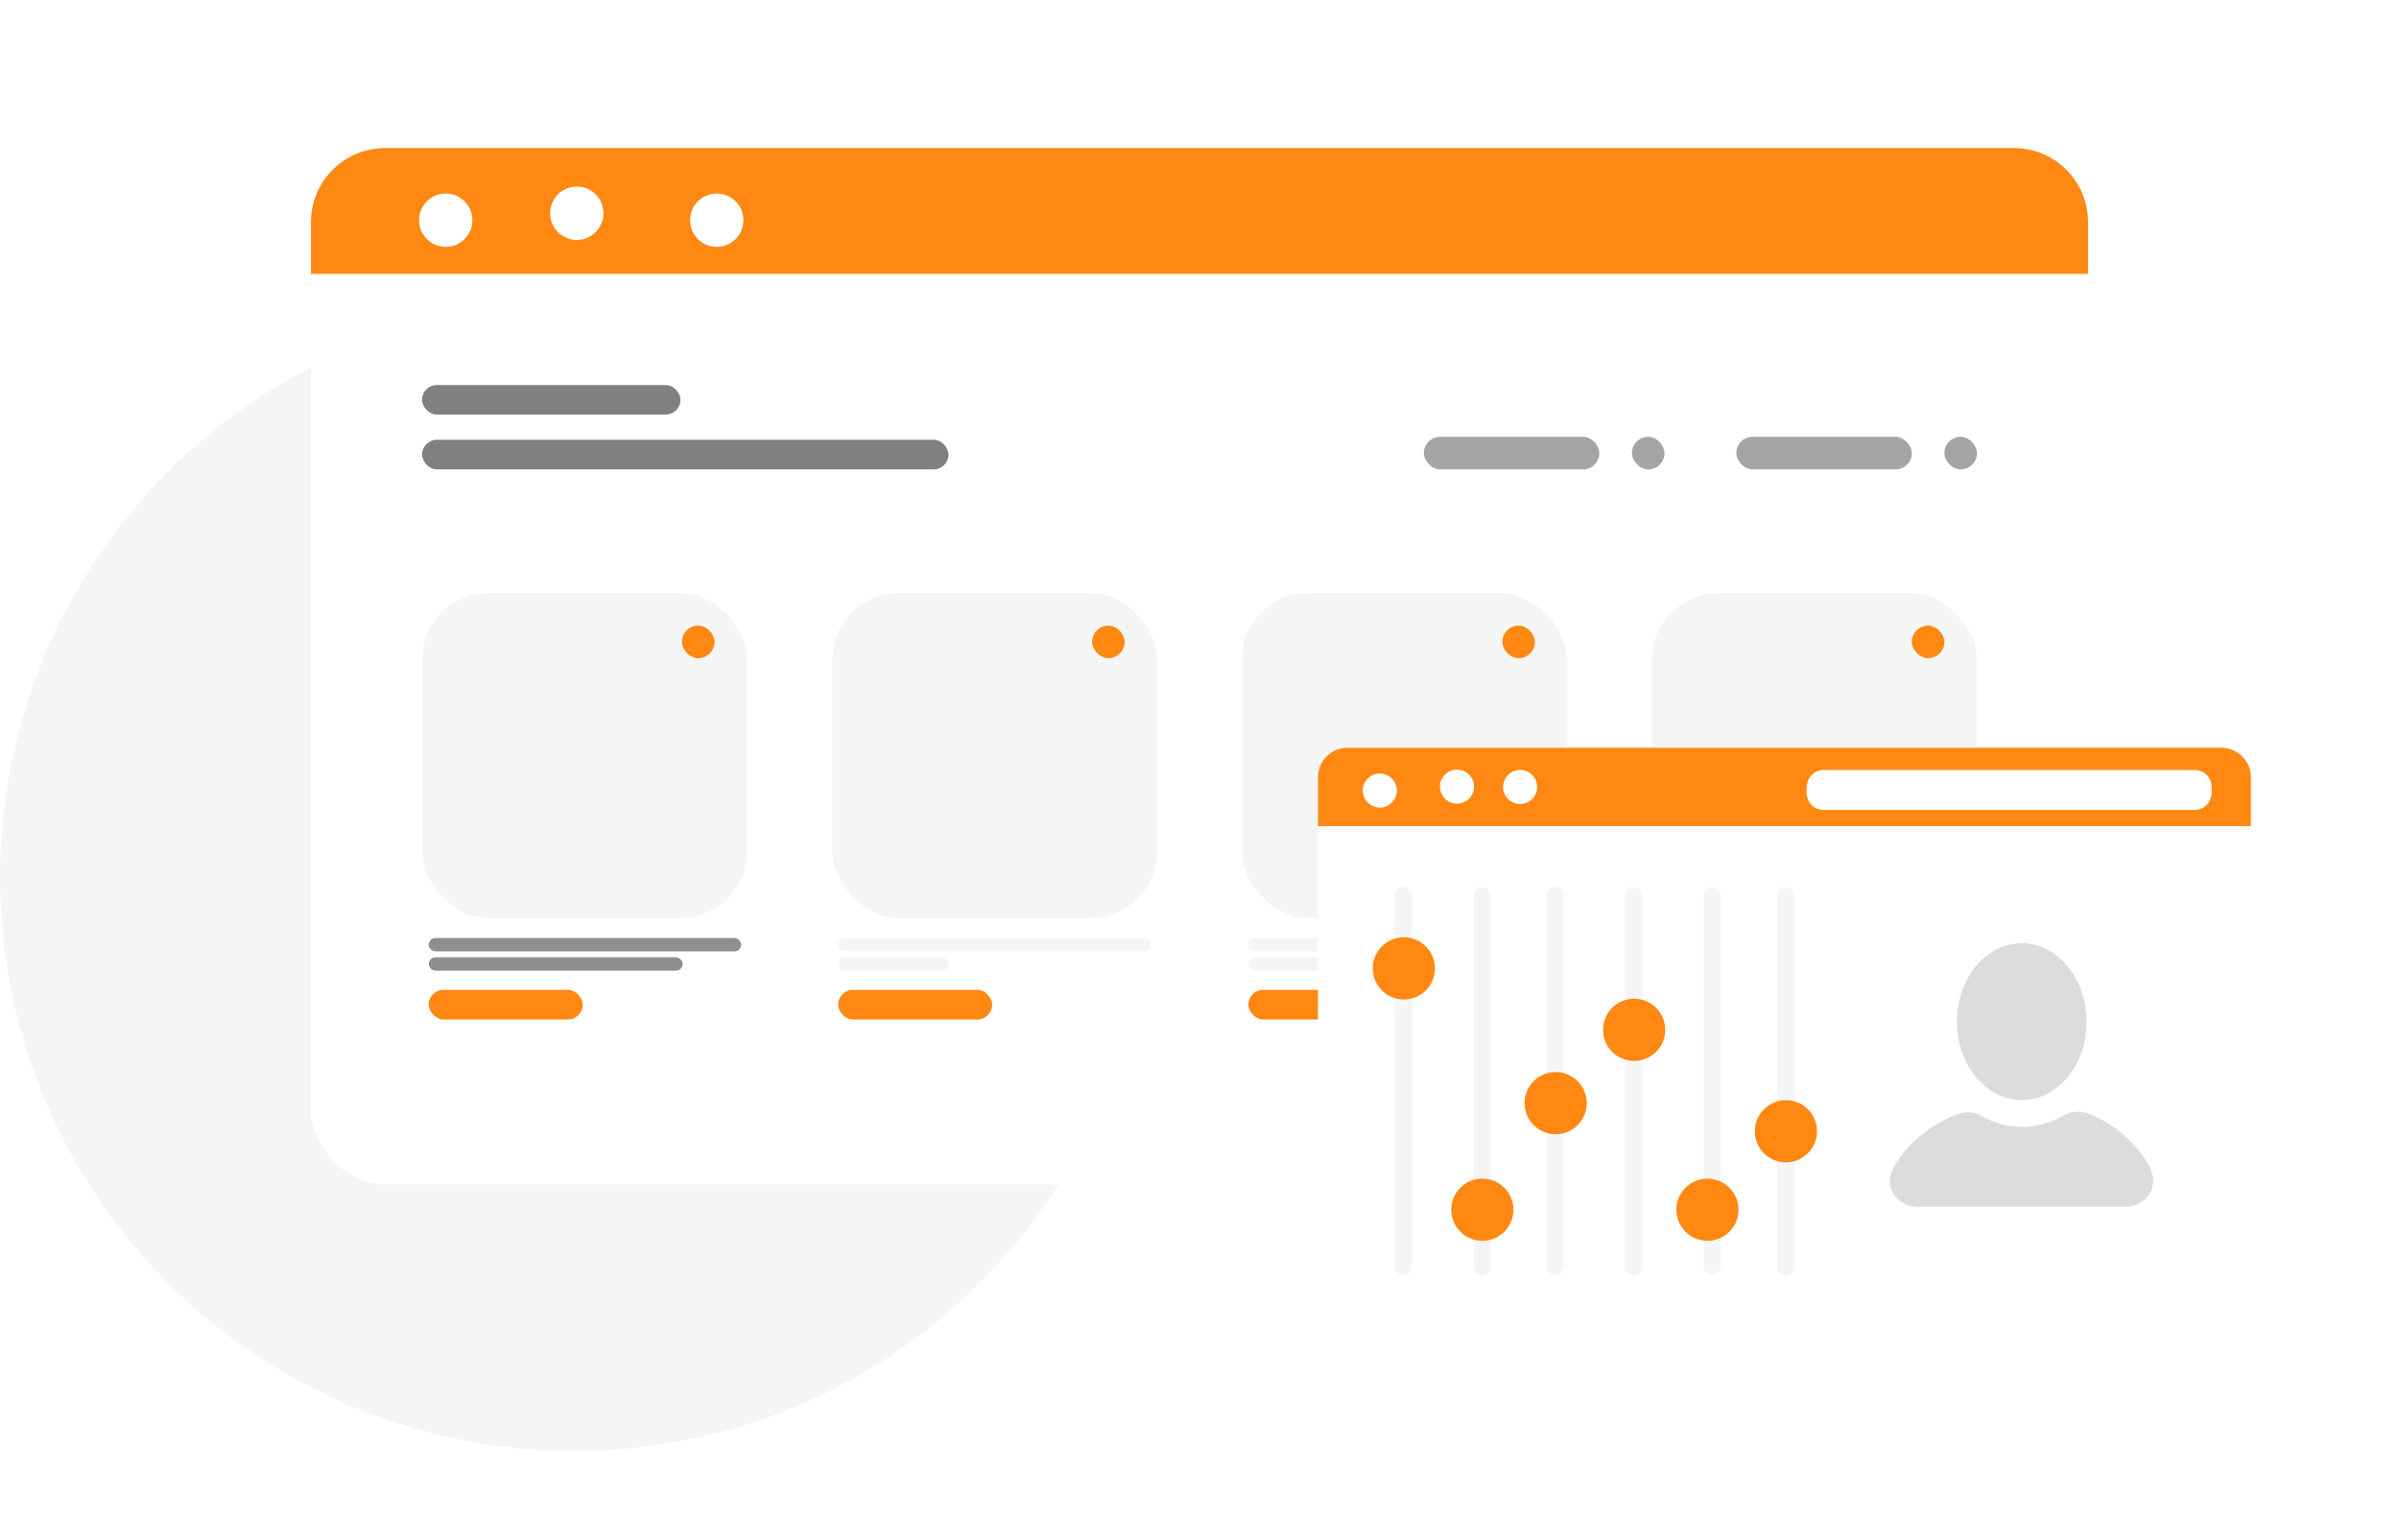 <svg xmlns="http://www.w3.org/2000/svg" fill="none" viewBox="0 0 324 208"><circle cx="77.5" cy="118.5" r="77.5" fill="#F5F5F5"/><g filter="url(#a)"><rect width="240" height="140" x="38" y="16" fill="#fff" rx="10"/><path fill="#FF8813" d="M38 26a10 10 0 0 1 10-10h220a10 10 0 0 1 10 10v7H38v-7Z"/><path fill="#fff" d="M59.7 24.9a3.6 3.6 0 1 1-7 0 3.6 3.6 0 0 1 7 0ZM74 28.4a3.6 3.6 0 1 0-.2-7.2 3.6 3.6 0 0 0 .2 7.2ZM96.3 24.9a3.6 3.6 0 1 1-7 0 3.6 3.6 0 0 1 7 0Z"/><rect width="34.9" height="4" x="53" y="48" fill="gray" rx="2"/><rect width="71.1" height="4" x="53" y="55.4" fill="gray" rx="2"/><rect width="23.7" height="4.4" x="230.5" y="55" fill="#A4A4A4" rx="2.2"/><rect width="4.4" height="4.4" x="258.6" y="55" fill="#A4A4A4" rx="2.2"/><rect width="23.7" height="4.4" x="188.3" y="55" fill="#A4A4A4" rx="2.2"/><rect width="4.4" height="4.4" x="216.4" y="55" fill="#A4A4A4" rx="2.2"/><rect width="20.8" height="4" x="53.9" y="129.7" fill="#FF8813" rx="2"/><rect width="42.2" height="1.8" x="53.9" y="122.7" fill="#8E8E8E" rx=".9"/><rect width="34.3" height="1.8" x="53.9" y="125.3" fill="#8E8E8E" rx=".9"/><rect width="43.9" height="43.9" x="53" y="76.1" fill="#F5F5F5" rx="9"/><rect width="4.4" height="4.4" x="88.1" y="80.5" fill="#FF8813" rx="2.2"/><rect width="20.8" height="4" x="109.2" y="129.7" fill="#FF8813" rx="2"/><rect width="42.2" height="1.8" x="109.2" y="122.7" fill="#F5F5F5" rx=".9"/><rect width="14.9" height="1.8" x="109.2" y="125.3" fill="#F5F5F5" rx=".9"/><rect width="43.9" height="43.9" x="108.4" y="76.1" fill="#F5F5F5" rx="9"/><rect width="4.4" height="4.4" x="143.5" y="80.5" fill="#FF8813" rx="2.2"/><rect width="20.8" height="4" x="164.6" y="129.7" fill="#FF8813" rx="2"/><rect width="42.2" height="1.8" x="164.6" y="122.7" fill="#F5F5F5" rx=".9"/><rect width="25.5" height="1.8" x="164.6" y="125.3" fill="#F5F5F5" rx=".9"/><rect width="43.9" height="43.9" x="163.7" y="76.1" fill="#F5F5F5" rx="9"/><rect width="4.4" height="4.4" x="198.9" y="80.5" fill="#FF8813" rx="2.2"/><rect width="20.8" height="4" x="219.9" y="129.7" fill="#FF8813" rx="2"/><rect width="42.2" height="1.8" x="219.9" y="122.7" fill="#F5F5F5" rx=".9"/><rect width="34.3" height="1.8" x="219.9" y="125.3" fill="#F5F5F5" rx=".9"/><rect width="43.9" height="43.9" x="219.1" y="76.1" fill="#F5F5F5" rx="9"/><rect width="4.4" height="4.4" x="254.2" y="80.5" fill="#FF8813" rx="2.2"/></g><g filter="url(#b)"><path fill="#FF8813" d="M300 107.6v-6.5a4 4 0 0 0-4-4.1H178a4 4 0 0 0-4 4v6.6h126Z"/><path fill="#fff" d="M242.3 100h50.1c1.3 0 2.3 1 2.3 2.4v.6c0 1.3-1 2.4-2.3 2.4h-50.1c-1.3 0-2.3-1-2.3-2.4v-.6c0-1.3 1-2.4 2.3-2.4ZM184.6 102.3a2.3 2.3 0 1 1-4.5 0 2.3 2.3 0 0 1 4.5 0ZM192.3 104.5a2.3 2.3 0 1 0 0-4.5 2.3 2.3 0 0 0 0 4.5ZM203.6 102.3a2.3 2.3 0 1 1-4.6 0 2.3 2.3 0 0 1 4.6 0ZM174 107.6h126v69a7 7 0 0 1-7 7H181a7 7 0 0 1-7-7v-69Z"/></g><rect width="52.4" height="2.3" x="211.2" y="119.8" fill="#F5F5F5" rx="1.1" transform="rotate(90 211.2 119.8)"/><rect width="52.4" height="2.3" x="242.3" y="119.8" fill="#F5F5F5" rx="1.1" transform="rotate(90 242.3 119.8)"/><rect width="52.4" height="2.3" x="201.3" y="119.8" fill="#F5F5F5" rx="1.1" transform="rotate(90 201.3 119.8)"/><rect width="52.4" height="2.3" x="232.4" y="119.8" fill="#F5F5F5" rx="1.1" transform="rotate(90 232.4 119.8)"/><rect width="52.4" height="2.3" x="190.7" y="119.8" fill="#F5F5F5" rx="1.1" transform="rotate(90 190.7 119.8)"/><rect width="52.4" height="2.3" x="221.8" y="119.8" fill="#F5F5F5" rx="1.1" transform="rotate(90 221.8 119.8)"/><circle cx="189.6" cy="130.8" r="4.2" fill="#FF8813"/><circle cx="200.2" cy="163.4" r="4.2" fill="#FF8813"/><circle cx="210.1" cy="149" r="4.2" fill="#FF8813"/><circle cx="220.7" cy="139.1" r="4.2" fill="#FF8813"/><circle cx="230.6" cy="163.4" r="4.2" fill="#FF8813"/><circle cx="241.2" cy="152.8" r="4.2" fill="#FF8813"/><path fill="#DCDCDC" d="M273 148.6c4.9 0 8.8-4.7 8.8-10.6 0-5.9-4-10.6-8.7-10.6-4.9 0-8.8 4.7-8.8 10.6 0 5.9 4 10.6 8.8 10.6ZM290.5 157.9a16.2 16.2 0 0 0-8.5-7.5 4 4 0 0 0-3.2.2c-1.8 1-3.6 1.6-5.7 1.6-2.2 0-4-.6-5.7-1.6a4 4 0 0 0-3.3 0c-3.9 1.6-6.9 4.2-8.5 7.4-1.2 2.4.7 5 3.4 5H287c2.7 0 4.7-2.6 3.4-5.1Z"/><defs><filter id="a" width="280" height="180" x="22" y="0" color-interpolation-filters="sRGB" filterUnits="userSpaceOnUse"><feFlood flood-opacity="0" result="BackgroundImageFix"/><feColorMatrix in="SourceAlpha" result="hardAlpha" values="0 0 0 0 0 0 0 0 0 0 0 0 0 0 0 0 0 0 127 0"/><feOffset dx="4" dy="4"/><feGaussianBlur stdDeviation="10"/><feComposite in2="hardAlpha" operator="out"/><feColorMatrix values="0 0 0 0 0 0 0 0 0 0 0 0 0 0 0 0 0 0 0.25 0"/><feBlend in2="BackgroundImageFix" result="effect1_dropShadow_3144_22097"/><feBlend in="SourceGraphic" in2="effect1_dropShadow_3144_22097" result="shape"/></filter><filter id="b" width="166" height="126.5" x="158" y="81" color-interpolation-filters="sRGB" filterUnits="userSpaceOnUse"><feFlood flood-opacity="0" result="BackgroundImageFix"/><feColorMatrix in="SourceAlpha" result="hardAlpha" values="0 0 0 0 0 0 0 0 0 0 0 0 0 0 0 0 0 0 127 0"/><feOffset dx="4" dy="4"/><feGaussianBlur stdDeviation="10"/><feComposite in2="hardAlpha" operator="out"/><feColorMatrix values="0 0 0 0 0 0 0 0 0 0 0 0 0 0 0 0 0 0 0.25 0"/><feBlend in2="BackgroundImageFix" result="effect1_dropShadow_3144_22097"/><feBlend in="SourceGraphic" in2="effect1_dropShadow_3144_22097" result="shape"/></filter></defs></svg>